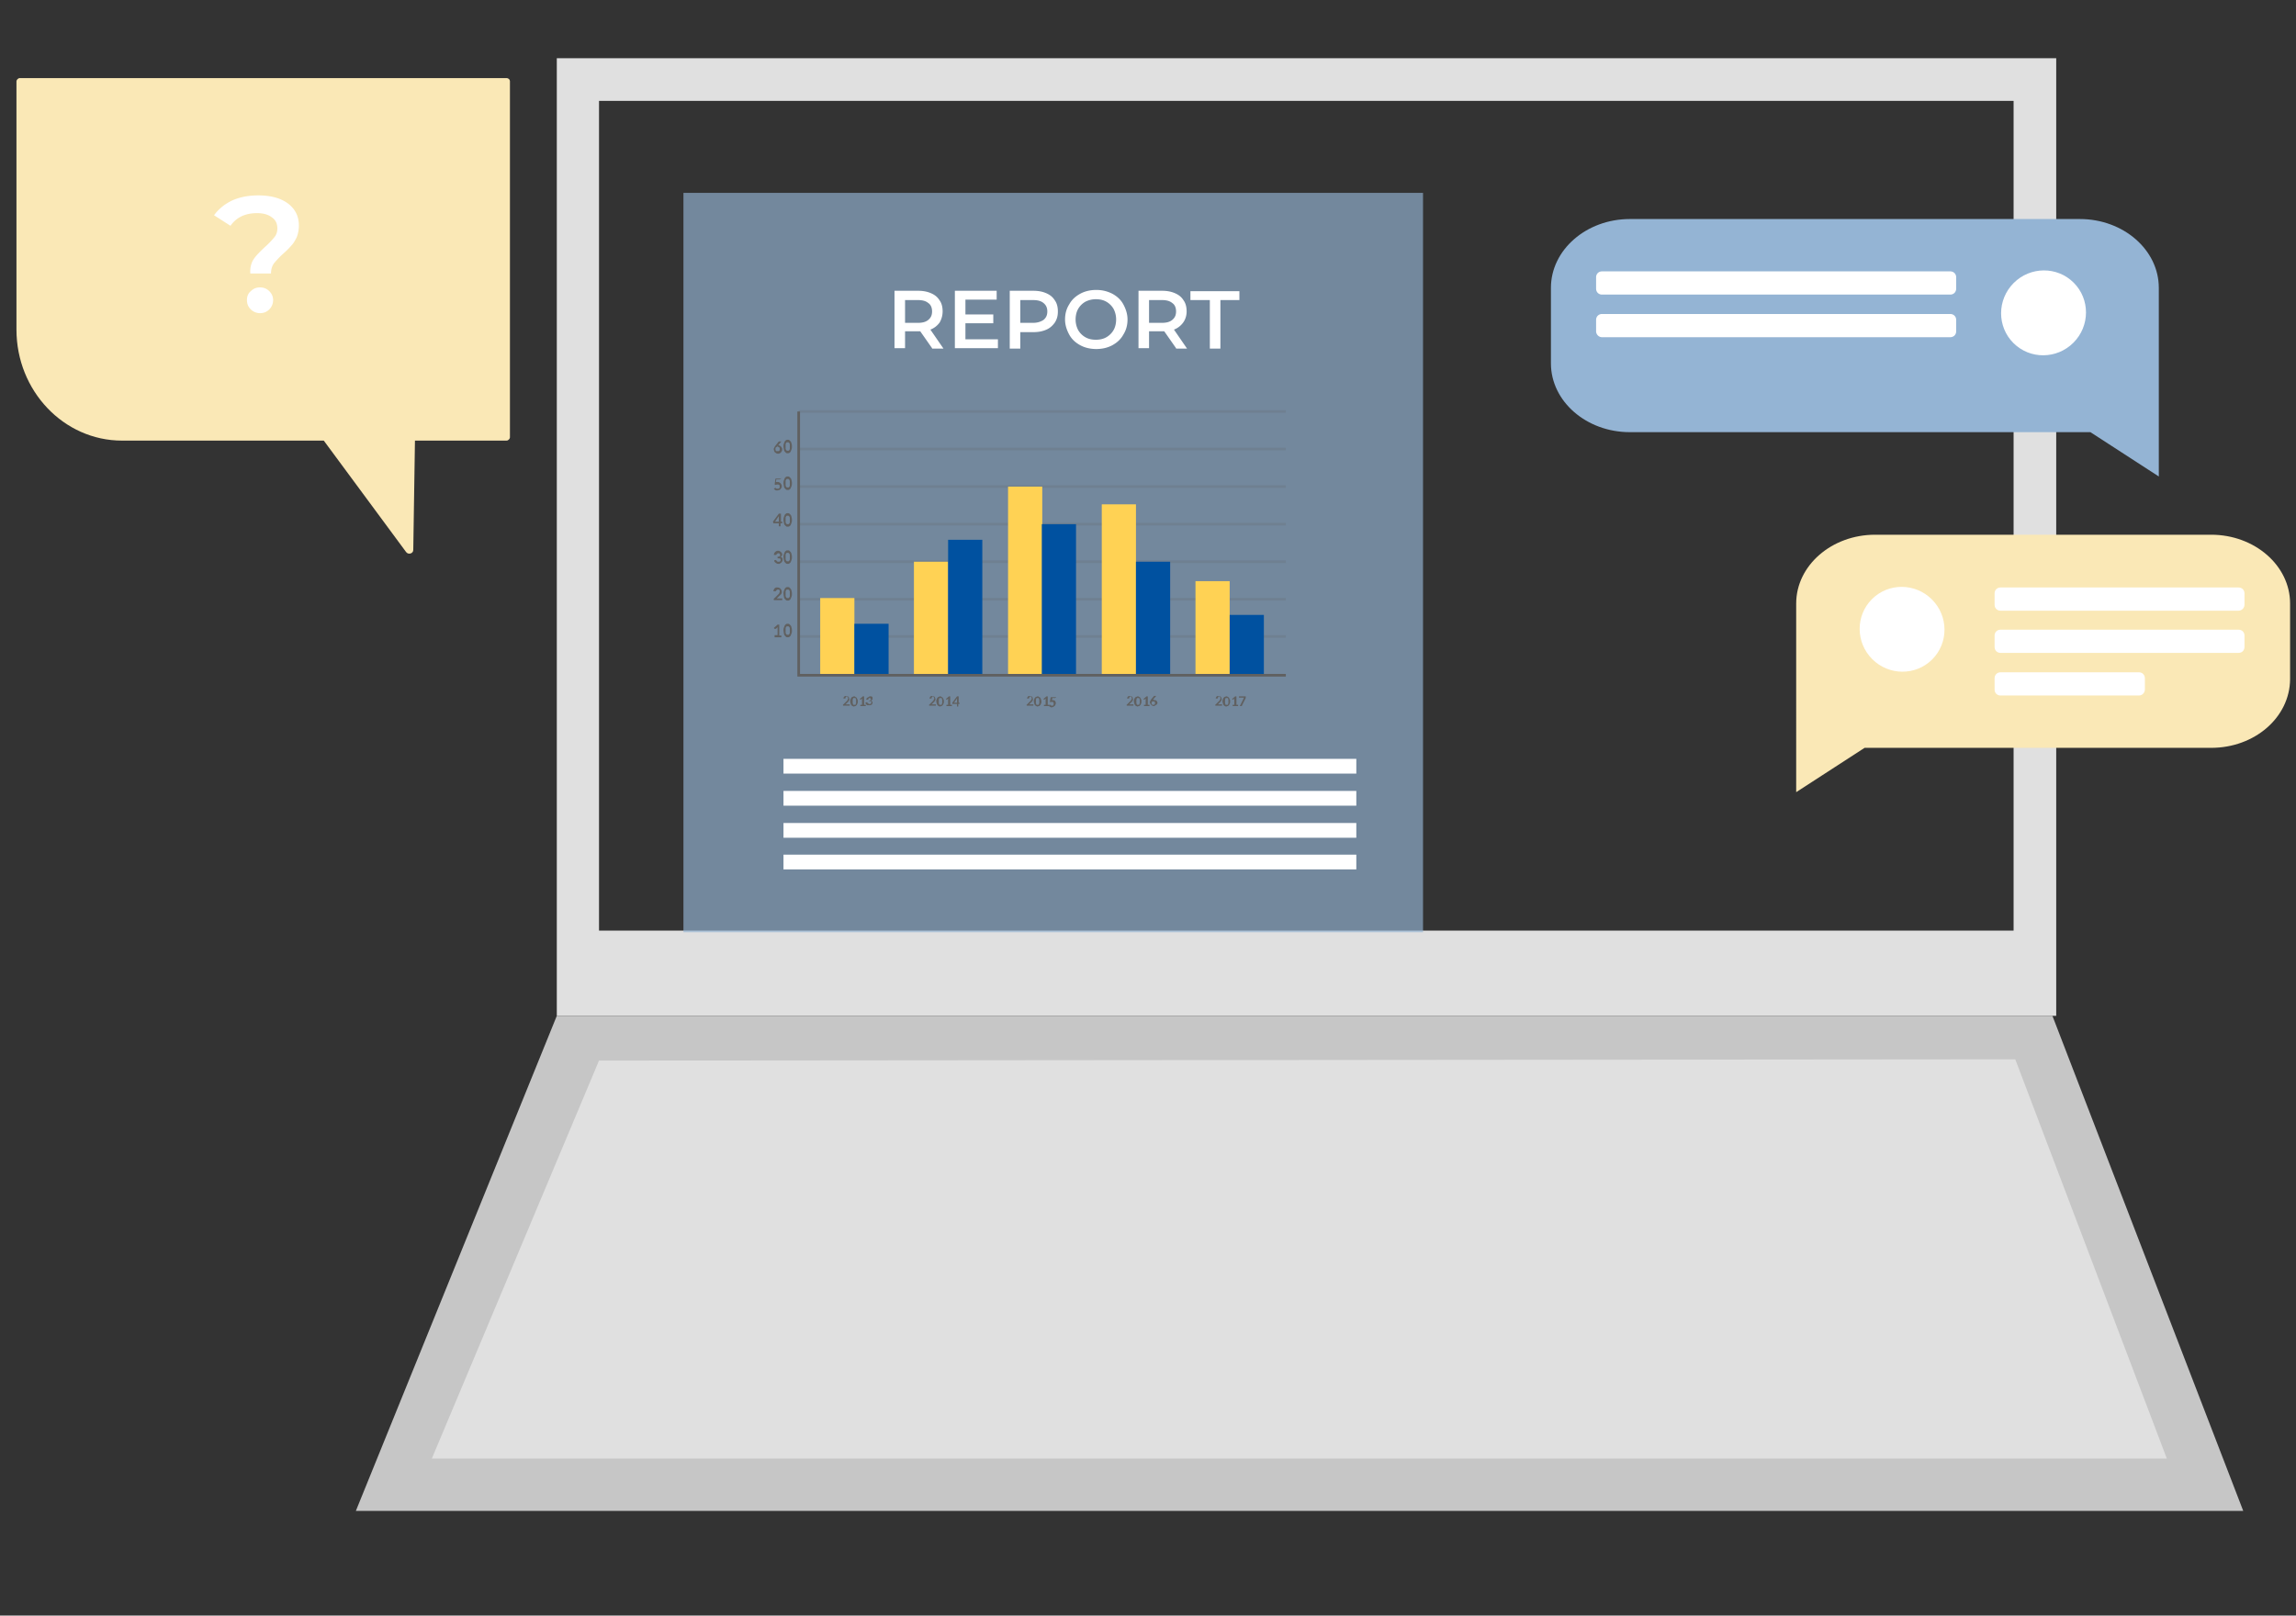 <svg xmlns="http://www.w3.org/2000/svg" xmlns:xlink="http://www.w3.org/1999/xlink" viewBox="0 0 543.9 382.8"><rect x="0" y="0" width="543.9" height="382.8" fill="#333333" stroke="none"/><path d="M120 18.5H4.7c-.4 0-.8.4-.8.8v58.8c0 14.5 11.2 26.3 25 26.3h47.8l19.5 26.4c.5.7 1.7.4 1.7-.5l.4-25.9H120c.4 0 .8-.4.8-.8V19.3c0-.5-.4-.8-.8-.8z" fill="#fae8b6"/><path d="M487.1 240.7H131.9V13.8h355.2v226.9zm-345.2-20.2H477V23.9H141.9v196.6z" fill="#e0e0e0"/><path d="M531.4 358H84.3l47.6-117.3h354.3z" fill="#c6c6c6"/><path d="M513.3 345.6h-411l39.6-94.3 335.5-.3z" fill="#e0e0e0"/><path d="M161.9 45.7h175.2v175.2H161.9z" opacity=".66" fill="#94b4d4"/><path d="M189.2 97.5h115.4m-115.4 8.9h115.4m-115.4 8.9h115.4m-115.4 8.9h115.4m-115.4 8.9h115.4M189.2 142h115.4m-115.4 8.8h115.4" opacity=".2" fill="none" stroke="#606060" stroke-width=".627" stroke-miterlimit="10"/><g fill="#606060"><path d="M183.6 150.5h.6v-1.9l-.4.4h-.3l-.2-.2.9-.8h.4v2.6h.5v.4h-1.6v-.5z"/><use xlink:href="#B"/><path d="M184.2 139.2c.1 0 .3 0 .4.1.1 0 .2.1.3.2s.1.2.2.3c0 .1.1.2.1.3v.3c0 .1-.1.2-.1.3-.1.1-.1.2-.2.2-.1.1-.1.2-.2.2l-.7.7h1.3v.4h-2v-.3s0-.1.1-.1l1.1-1.1c.1-.1.1-.1.1-.2s.1-.1.1-.2v-.4c0-.1 0-.1-.1-.1l-.1-.1h-.2c-.1 0-.2 0-.3.1l-.2.2c0 .1 0 .1-.1.1h-.5c0-.1.1-.3.1-.4.1-.1.1-.2.2-.3s.2-.1.3-.2h.4z"/><use xlink:href="#B" y="-8.7"/><path d="M184.3 130.5c.1 0 .3 0 .4.1.1 0 .2.1.3.2l.2.2c0 .1.1.2.1.3v.2c0 .1-.1.1-.1.2s-.1.1-.1.1c-.1 0-.1.1-.2.1.2.1.3.1.4.3.1.1.1.3.1.4s0 .3-.1.4-.1.2-.2.3-.2.1-.3.2-.2.1-.4.1c-.1 0-.3 0-.4-.1-.1 0-.2-.1-.3-.2s-.2-.1-.2-.2c-.1-.1-.1-.2-.1-.3l.2-.1h.2l.4.4h.4c.1 0 .1-.1.2-.1l.1-.1v-.4c0-.1 0-.1-.1-.1 0 0-.1-.1-.2-.1h-.4v-.4h.3c.1 0 .1-.1.2-.1l.1-.1v-.2c0-.1 0-.2-.1-.3s-.2-.1-.3-.1-.2 0-.3.1l-.2.2c0 .1 0 .1-.1.1h-.5c0-.1.1-.3.1-.4.1-.1.1-.2.2-.3s.2-.1.3-.2.3-.1.4-.1z"/><use xlink:href="#B" y="-17.4"/><path d="M184.9 123.6h.4v.4h-.4v.7h-.4v-.7h-1.3v-.1l-.1-.3 1.4-1.9h.5v1.9zm-.4-1v-.3l-.9 1.3h.9v-1z"/><use xlink:href="#C"/><path d="M185 113.3c0 .1 0 .1-.1.2 0 0-.1.1-.2.1h-.8l-.1.6h.4c.2 0 .3 0 .4.1.1 0 .2.1.3.2s.1.2.2.3.1.2.1.4 0 .3-.1.4-.1.2-.2.3-.2.2-.3.2-.3.1-.4.1h-.3c-.1 0-.2 0-.2-.1-.1 0-.1-.1-.2-.1s-.1-.1-.2-.1l.3-.3h.1s.1 0 .1.1c0 0 .1 0 .2.1h.4s.1-.1.2-.1c0-.1.1-.1.1-.2v-.2c0-.2 0-.3-.1-.4s-.2-.1-.4-.1c-.1 0-.3 0-.4.1l-.3-.1.2-1.4h1.4v-.1z"/><use xlink:href="#C" y="-8.7"/><path d="M184.4 105.5c.1 0 .2 0 .3.1.1 0 .2.1.3.2s.1.2.2.3.1.2.1.4c0 .1 0 .3-.1.4s-.1.2-.2.3-.2.2-.3.2c-.1.1-.3.1-.4.1-.2 0-.3 0-.4-.1s-.2-.1-.3-.2-.2-.2-.2-.3-.1-.3-.1-.4 0-.3.1-.4.1-.3.3-.5l.7-.9.1-.1h.6l-.9 1.1-.1.1v.1c.1 0 .1-.1.2-.1-.1-.3 0-.3.1-.3zm-.7.9v.2c0 .1.1.1.1.2s.1.1.2.1h.4c.1 0 .1-.1.2-.1 0 0 .1-.1.1-.2v-.4c0-.1-.1-.1-.1-.2 0 0-.1-.1-.2-.1h-.4c-.1 0-.1.1-.2.1 0 0-.1.1-.1.2v.2zm3.9-.6c0 .3 0 .5-.1.7s-.1.3-.2.5-.2.2-.3.3-.3.1-.4.1-.3 0-.4-.1l-.3-.3c-.1-.1-.2-.3-.2-.5s-.1-.4-.1-.7 0-.5.1-.7.1-.3.2-.5.2-.2.3-.3.3-.1.4-.1.3 0 .4.1l.3.3c.1.1.2.3.2.5.1.2.1.5.1.7zm-.5 0v-.5c0-.1-.1-.3-.1-.3l-.2-.2h-.4c-.1 0-.1.1-.2.2s-.1.2-.1.3v1c0 .1.1.3.1.3l.2.2h.4c.1 0 .1-.1.2-.2s.1-.2.1-.3v-.5z"/></g><path d="M194.3 141.7h8.1V160h-8.1z" fill="#ffd254"/><path d="M202.4 147.8h8.1v12.3h-8.1z" fill="#0051a0"/><path d="M216.5 133.1h8.1v27h-8.1z" fill="#ffd254"/><path d="M224.6 127.9h8.1V160h-8.1z" fill="#0051a0"/><path d="M238.8 115.3h8.1V160h-8.1z" fill="#ffd254"/><path d="M246.8 124.2h8.1v35.9h-8.1z" fill="#0051a0"/><path d="M261 119.5h8.1V160H261z" fill="#ffd254"/><path d="M269.1 133.1h8.1v27h-8.1z" fill="#0051a0"/><path d="M283.2 137.7h8.1v22.4h-8.1z" fill="#ffd254"/><path d="M291.3 145.7h8.1V160h-8.1z" fill="#0051a0"/><g fill="#606060"><use xlink:href="#D"/><use xlink:href="#E"/><use xlink:href="#F"/><path d="M206.1 165h.3c.1 0 .2.1.2.1.1.1.1.1.1.2v.4c0 .1 0 .1-.1.1l-.1.1s-.1.1-.2.1c.1 0 .2.1.3.2s.1.2.1.3 0 .2-.1.3c0 .1-.1.2-.2.2-.1.1-.2.1-.3.1h-.6c-.1 0-.2-.1-.2-.1l-.2-.2c0-.1-.1-.2-.1-.3l.2-.1h.2l.1.1s0 .1.1.1.1.1.1.1l.1.1h.4l.2-.2v-.3s0-.1-.1-.1c0 0-.1-.1-.2-.1h-.3v-.1h.2s.1 0 .2-.1l.1-.1v-.1c0-.1 0-.2-.1-.2-.1-.1-.1-.1-.2-.1s-.2 0-.2.1c-.1 0-.1.1-.1.2 0 0 0 .1-.1.1h-.4c0-.1 0-.2.1-.3 0-.1.1-.2.2-.2.1-.1.1-.1.2-.1.2-.2.3-.2.4-.2z"/><use xlink:href="#D" x="20.4"/><use xlink:href="#E" x="20.4"/><use xlink:href="#F" x="20.4"/><path d="M227 166.5h.3v.3h-.3v.6h-.3v-.6h-1.1v-.3l1.1-1.5h.4v1.5zm-.3-.8v-.2l-.7 1h.7v-.8z"/><use xlink:href="#D" x="43.5"/><path d="M246.7 166.2c0 .2 0 .4-.1.5a.76.76 0 0 1-.2.4c-.1.1-.2.2-.3.2s-.2.1-.3.1-.2 0-.3-.1c-.1 0-.2-.1-.3-.2s-.1-.2-.2-.4c0-.1-.1-.3-.1-.5s0-.4.1-.5a.76.76 0 0 1 .2-.4c.1-.1.2-.2.3-.2s.2-.1.3-.1.2 0 .3.1.2.1.3.2.1.2.2.4c0 .1.1.3.1.5zm-.5 0v-.4c0-.1-.1-.2-.1-.3s-.1-.1-.1-.1h-.4c-.1 0-.1.1-.1.1s-.1.2-.1.3v.8c0 .1.1.2.1.3s.1.1.1.1h.4c.1 0 .1-.1.1-.1 0-.1.1-.2.1-.3v-.4z"/><use xlink:href="#F" x="43.5"/><path d="M250.2 165.2c0 .1 0 .1-.1.1s-.1.1-.2.1h-.6l-.1.5h.3c.1 0 .2 0 .3.1.1 0 .2.1.2.2s.1.1.1.2v.3c0 .1 0 .2-.1.3 0 .1-.1.2-.2.3s-.2.1-.3.2c-.1 0-.2.1-.3.1h-.2c-.1 0-.1 0-.2-.1-.1 0-.1-.1-.2-.1l-.1-.1.1-.2.1-.1h.1s.1 0 .1.1c0 0 .1 0 .1.1h.4c.1 0 .1-.1.1-.1s.1-.1.1-.2v-.2c0-.1 0-.2-.1-.3s-.2-.1-.3-.1-.2 0-.3.1l-.2-.1.2-1.1h1.1z"/><use xlink:href="#G"/><use xlink:href="#H"/><path d="M270.9 167h.5v-1.5l-.3.3h-.1l-.1-.2.7-.6h.3v2h.4v.3H271v-.3zm2.5-1.1h.3c.1 0 .2.1.2.1l.2.2c0 .1.1.2.1.3s0 .2-.1.3-.1.2-.2.2-.2.1-.3.2-.2.1-.3.1-.2 0-.3-.1c-.1 0-.2-.1-.3-.2s-.1-.2-.2-.3-.1-.2-.1-.3 0-.2.1-.3c0-.1.1-.2.2-.4l.6-.7.1-.1c.1-.1.1 0 .1 0h.4l-.7.8v.1s.1 0 .1-.1c0 .2 0 .2.1.2zm-.6.7v.2c0 .1 0 .1.1.1l.1.1h.4c.1 0 .1-.1.1-.1l.1-.1v-.4c0-.1 0-.1-.1-.1l-.1-.1h-.4c-.1 0-.1.1-.1.1l-.1.1c.1.1 0 .1 0 .2z"/><use xlink:href="#G" x="21"/><use xlink:href="#H" x="21"/><path d="M291.9 167h.5v-1.5l-.3.3h-.1l-.1-.2.7-.6h.3v2h.4v.3H292v-.3zm3.2-2v.4l-.9 1.8s0 .1-.1.1h-.4l.9-1.8c0-.1.1-.1.1-.2h-1.2v-.3h1.6z"/></g><path d="M189.2 97.5V160h115.4" fill="none" stroke="#606060" stroke-width=".627" stroke-miterlimit="10"/><path d="M220.8 82.5l-2.8-4h-3.6v4h-2.5V68.9h5.6c1.2 0 2.2.2 3.1.6s1.5.9 2 1.7c.5.7.7 1.6.7 2.6a5.28 5.28 0 0 1-.7 2.6 4.83 4.83 0 0 1-2.2 1.7l3.1 4.5h-2.7zm-.9-10.7c-.6-.5-1.4-.7-2.5-.7h-3v5.4h3c1.1 0 1.9-.2 2.5-.7s.9-1.1.9-2-.3-1.6-.9-2zm16.5 8.6v2.1h-10.2V68.9h9.9V71h-7.4v3.5h6.6v2.1h-6.6v3.8h7.7zm11.5-10.9c.9.4 1.5.9 2 1.7.5.7.7 1.6.7 2.6s-.2 1.8-.7 2.6c-.5.7-1.1 1.3-2 1.7s-1.9.6-3.1.6h-3.1v3.9h-2.5V68.9h5.6c1.2 0 2.2.2 3.1.6zm-.7 6.3c.6-.5.9-1.1.9-2s-.3-1.5-.9-2-1.4-.7-2.5-.7h-3v5.4h3c1.1 0 1.9-.3 2.5-.7zm8.7 6c-1.1-.6-2-1.4-2.6-2.5s-1-2.3-1-3.6.3-2.5 1-3.6c.6-1.1 1.5-1.9 2.6-2.5s2.4-.9 3.8-.9 2.6.3 3.8.9c1.1.6 2 1.4 2.6 2.5s1 2.3 1 3.6-.3 2.5-1 3.6c-.6 1.1-1.5 1.9-2.6 2.5s-2.4.9-3.8.9-2.7-.3-3.8-.9zm6.2-1.9a4.62 4.62 0 0 0 1.7-1.7c.4-.7.6-1.6.6-2.5a5.42 5.42 0 0 0-.6-2.5 4.62 4.62 0 0 0-1.7-1.7c-.7-.4-1.5-.6-2.5-.6a5.42 5.42 0 0 0-2.5.6 4.62 4.62 0 0 0-1.7 1.7c-.4.7-.6 1.6-.6 2.5a5.42 5.42 0 0 0 .6 2.5 4.62 4.62 0 0 0 1.7 1.7c.7.4 1.5.6 2.5.6s1.8-.2 2.5-.6zm16.5 2.6l-2.8-4h-3.6v4h-2.5V68.9h5.6c1.2 0 2.2.2 3.1.6s1.5.9 2 1.7c.5.7.7 1.6.7 2.6s-.3 1.9-.8 2.6a4.83 4.83 0 0 1-2.2 1.7l3.1 4.5h-2.6zm-.9-10.7c-.6-.5-1.4-.7-2.5-.7h-3v5.4h3c1.1 0 1.9-.2 2.5-.7s.9-1.1.9-2-.3-1.6-.9-2zm8.8-.7H282V69h11.6v2.1h-4.5v11.5h-2.5V71.1zM185.6 179.8h135.7v3.5H185.6zm0 7.6h135.7v3.5H185.6zm0 7.6h135.7v3.5H185.6zm0 7.5h135.7v3.5H185.6z" fill="#fff"/><path d="M523.8 177.2h-82.1l-16.2 10.5V143c0-9 8.4-16.3 18.7-16.3h79.6c10.3 0 18.7 7.3 18.7 16.3v18c-.1 9-8.4 16.2-18.7 16.2z" fill="#fae8b6"/><g fill="#fff"><ellipse transform="matrix(.707 -.707 .707 .707 26.524 362.338)" cx="450.7" cy="149.1" rx="10" ry="10.1"/><path d="M530.3 144.7h-56.4c-.8 0-1.4-.6-1.4-1.4v-2.7c0-.8.6-1.4 1.4-1.4h56.4c.8 0 1.4.6 1.4 1.4v2.7c0 .7-.6 1.4-1.4 1.4zm0 10h-56.4c-.8 0-1.4-.6-1.4-1.4v-2.7c0-.8.6-1.4 1.4-1.4h56.4c.8 0 1.4.6 1.4 1.4v2.7c0 .8-.6 1.4-1.4 1.4zm-23.6 10.1h-32.8c-.8 0-1.4-.6-1.4-1.4v-2.7c0-.8.6-1.4 1.4-1.4h32.8c.8 0 1.4.6 1.4 1.4v2.7c0 .7-.6 1.4-1.4 1.4z"/></g><path d="M386.1 102.4h109.1l16.2 10.5V68.2c0-9-8.4-16.3-18.7-16.3H386.1c-10.3 0-18.7 7.3-18.7 16.3v17.9c0 9 8.4 16.3 18.7 16.3z" fill="#94b4d4"/><g fill="#fff"><ellipse transform="matrix(.707 -.708 .708 .707 89.374 364.201)" cx="483.9" cy="74.3" rx="10.1" ry="10"/><path d="M379.5 69.8H462c.8 0 1.4-.6 1.4-1.4v-2.7c0-.8-.6-1.4-1.4-1.4h-82.5c-.8 0-1.4.6-1.4 1.4v2.7c0 .8.6 1.4 1.4 1.4zm0 10.1H462c.8 0 1.4-.6 1.4-1.4v-2.7c0-.8-.6-1.4-1.4-1.4h-82.5c-.8 0-1.4.6-1.4 1.4v2.7c0 .7.6 1.4 1.4 1.4zM60.1 61.4c.6-.9 1.6-1.9 2.8-3 .9-.8 1.6-1.6 2.1-2.2s.7-1.3.7-2.1c0-1.1-.4-2-1.3-2.6-.9-.7-2.1-1-3.5-1-2.8 0-4.9 1-6.3 3L50.7 51c1.1-1.5 2.6-2.7 4.3-3.5 1.8-.8 3.8-1.2 6.2-1.2 2.9 0 5.2.6 7 1.9 1.7 1.3 2.6 3 2.6 5.2a7.78 7.78 0 0 1-.5 2.8c-.4.8-.8 1.5-1.3 2-.5.6-1.1 1.2-1.9 1.9-1 .9-1.7 1.7-2.2 2.3-.5.7-.7 1.5-.7 2.4h-4.9c-.1-1.3.2-2.5.8-3.4zm-.7 11.9c-.6-.6-.9-1.3-.9-2.2s.3-1.6.9-2.1c.6-.6 1.3-.9 2.2-.9s1.6.3 2.2.9.9 1.3.9 2.1-.3 1.6-.9 2.2-1.3.9-2.2.9c-.8 0-1.6-.3-2.2-.9z"/></g><defs ><path id="B" d="M187.6 149.4c0 .3 0 .5-.1.7s-.1.3-.2.5-.2.2-.3.3-.3.1-.4.1-.3 0-.4-.1l-.3-.3c-.1-.1-.2-.3-.2-.5s-.1-.4-.1-.7 0-.5.1-.7.1-.3.2-.5.2-.2.3-.3.3-.1.4-.1.3 0 .4.1l.3.3c.1.1.2.3.2.5.1.2.1.4.1.7zm-.5 0v-.5c0-.1-.1-.3-.1-.3l-.2-.2h-.4c-.1 0-.1.1-.2.2s-.1.2-.1.3v1c0 .1.1.3.1.3l.2.2h.4c.1 0 .1-.1.2-.2s.1-.2.1-.3v-.5z"/><path id="C" d="M187.6 123.2c0 .3 0 .5-.1.7s-.1.3-.2.5-.2.2-.3.3-.3.1-.4.1-.3 0-.4-.1l-.3-.3c-.1-.1-.2-.3-.2-.5s-.1-.4-.1-.7 0-.5.1-.7.1-.3.2-.5.2-.2.3-.3.3-.1.4-.1.3 0 .4.1l.3.3c.1.1.2.3.2.5.1.3.1.5.1.7zm-.5 0v-.5c0-.1-.1-.3-.1-.3l-.2-.2h-.4c-.1 0-.1.1-.2.2s-.1.2-.1.3v1c0 .1.1.3.1.3l.2.2h.4c.1 0 .1-.1.2-.2s.1-.2.1-.3v-.5z"/><path id="D" d="M200.5 165h.3c.1 0 .2.1.2.1.1.1.1.1.1.2s.1.2.1.3v.2c0 .1-.1.1-.1.2s-.1.1-.1.2l-.7.7h1v.3h-1.6v-.2s0-.1.1-.1l.9-.9c0-.1.1-.1.1-.2s.1-.1.1-.2v-.3s0-.1-.1-.1-.1-.1-.1-.1h-.1c-.1 0-.2 0-.2.1-.1 0-.1.1-.1.2 0 0 0 .1-.1.1h-.4c0-.1 0-.2.1-.3 0-.1.1-.2.2-.2.1-.1.1-.1.2-.1s.1.1.2.1z"/><path id="E" d="M203.2 166.2c0 .2 0 .4-.1.5a.76.76 0 0 1-.2.4c-.1.1-.2.2-.3.2s-.2.1-.3.1-.2 0-.3-.1c-.1 0-.2-.1-.3-.2s-.1-.2-.2-.4c0-.1-.1-.3-.1-.5s0-.4.1-.5a.76.76 0 0 1 .2-.4c.1-.1.2-.2.3-.2s.2-.1.3-.1.2 0 .3.1.2.1.3.2.1.2.2.4c.1.1.1.3.1.5zm-.4 0v-.4c0-.1-.1-.2-.1-.3s-.1-.1-.1-.1h-.4c-.1 0-.1.1-.1.1s-.1.2-.1.3v.8c0 .1.1.2.1.3s.1.1.1.1h.4c.1 0 .1-.1.1-.1 0-.1.1-.2.1-.3v-.4z"/><path id="F" d="M203.7 167h.5v-1.5l-.3.3h-.1l-.1-.2.7-.6h.3v2h.4v.3h-1.3v-.3z"/><path id="G" d="M267.7 165h.3c.1 0 .2.1.2.1.1.1.1.1.1.2s.1.2.1.3v.2c0 .1-.1.1-.1.2s-.1.1-.1.2l-.7.7h1v.3h-1.6v-.2s0-.1.1-.1l.9-.9c0-.1.1-.1.1-.2s.1-.1.1-.2v-.3s0-.1-.1-.1l-.1-.1h-.1c-.1 0-.2 0-.2.1-.1 0-.1.1-.1.2 0 0 0 .1-.1.1h-.4c0-.1 0-.2.1-.3 0-.1.1-.2.2-.2.1-.1.1-.1.2-.1s.1.1.2.1z"/><path id="H" d="M270.4 166.2c0 .2 0 .4-.1.5a.76.76 0 0 1-.2.4c-.1.1-.2.2-.3.2s-.2.1-.3.1-.2 0-.3-.1c-.1 0-.2-.1-.3-.2s-.1-.2-.2-.4c0-.1-.1-.3-.1-.5s0-.4.1-.5a.76.76 0 0 1 .2-.4c.1-.1.2-.2.3-.2s.2-.1.3-.1.2 0 .3.1c.1 0 .2.1.3.2s.1.2.2.4c.1.1.1.3.1.5zm-.4 0v-.4c0-.1-.1-.2-.1-.3s-.1-.1-.1-.1h-.4c-.1 0-.1.1-.1.1 0 .1-.1.2-.1.3v.8c0 .1.1.2.1.3s.1.1.1.1h.4c.1 0 .1-.1.1-.1 0-.1.1-.2.1-.3v-.4z"/></defs></svg>